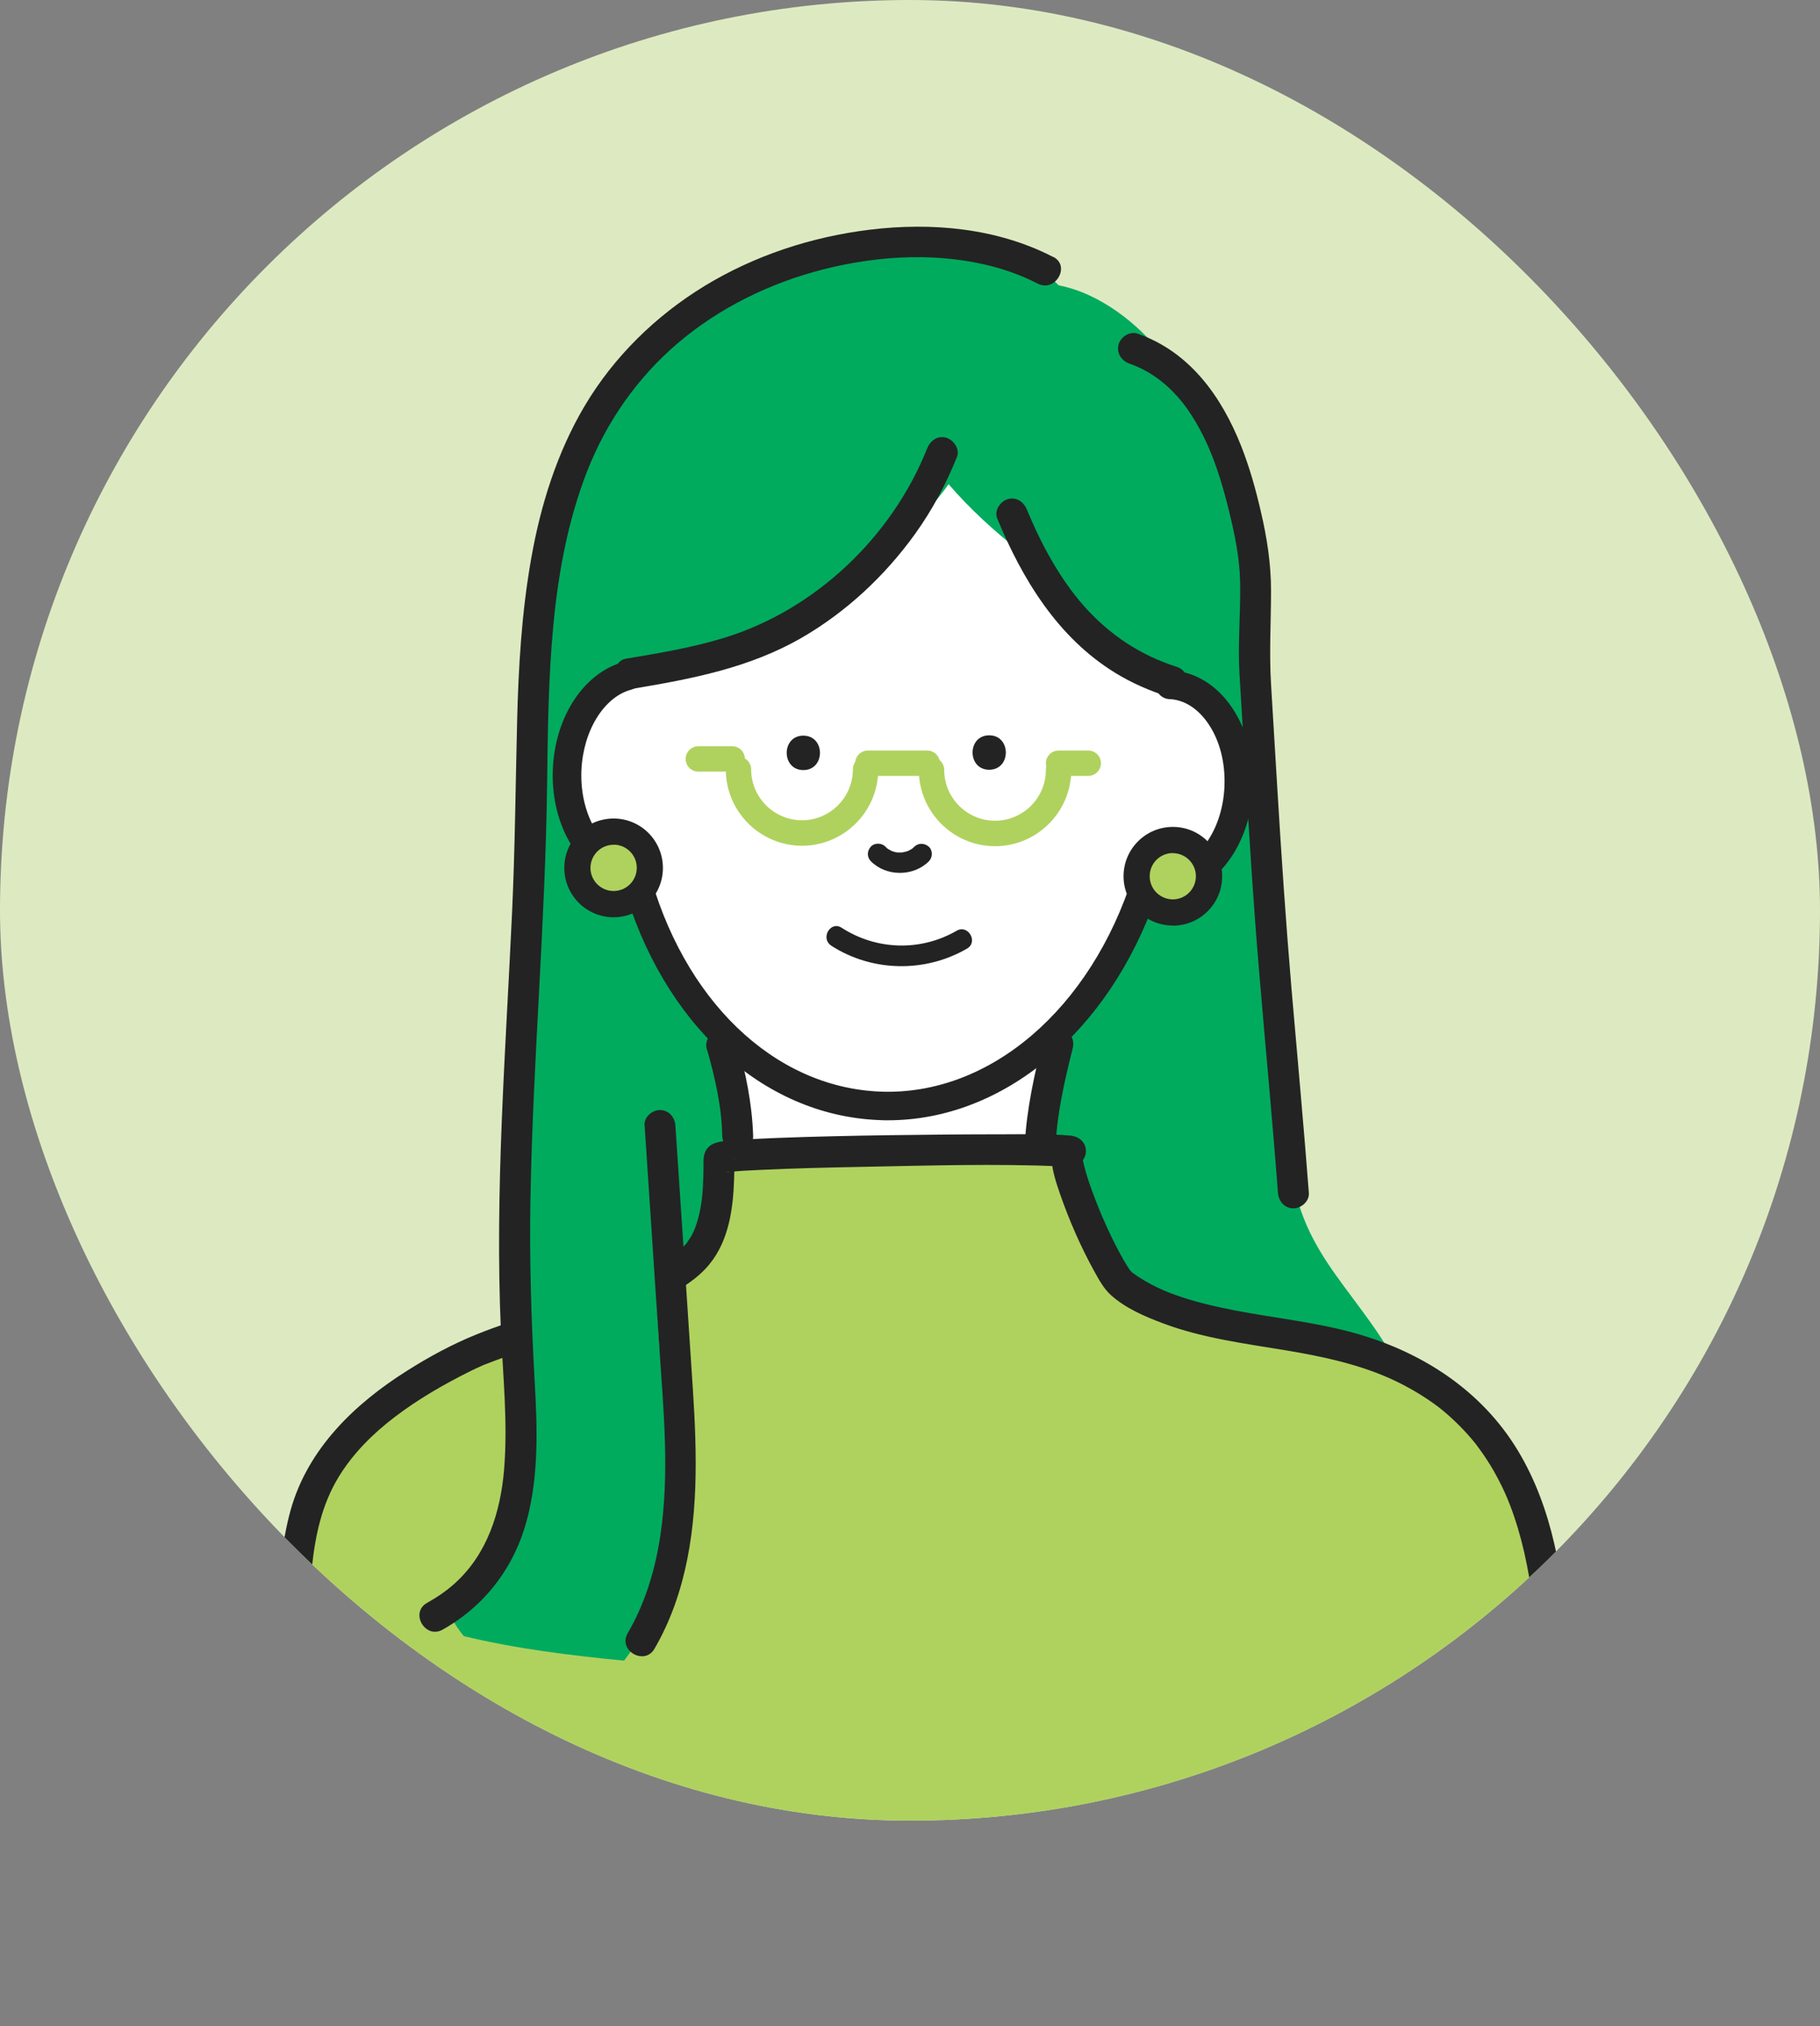 <svg viewBox="0 0 165 183.61" xmlns="http://www.w3.org/2000/svg" xmlns:xlink="http://www.w3.org/1999/xlink"><rect x="0" y="0" width="165" height="183.61" fill="#808080" stroke="none"/><clipPath id="a"><rect height="165" rx="82.5" width="165"/></clipPath><rect fill="#ddeac1" height="165" rx="82.5" width="165"/><g clip-path="url(#a)"><path d="m117.01 105.37c-.67-2.31 0-9.06-.48-11.4-.7-2.27-.02-5.41-.28-7.83-.46-.62-.75-1.4-.75-2.35v-16.74c-.44-2.99-.76-6.01-.94-9.04-3.53-3.33-8.42-3.55-13.09-3.48-3.84.06-7.69.18-11.53.36-7.68.37-15.34 1-22.98 1.88-3.8.44-7.85.61-11.45 1.98-2.76 1.05-5.15 2.55-7.06 4.49-.11 12.91-.43 25.83-.81 38.74 1.53 2.74 4.24 4.42 8.05 4.79 1.25.12 2.51.22 3.76.31-.2 1.93-.39 3.87-.59 5.8-.31 3.1 2.96 6.07 5.94 5.94 3.49-.16 5.6-2.62 5.94-5.94.24-2.39.49-4.78.73-7.17 5.5-.85 10.98-.67 16.46.36.87-.12 1.75-.24 2.62-.37.07.35.14.71.21 1.06.47-.35 1-.58 1.56-.62 5.94-.41 6.56 3.92 8.07 8.73.12.39 2 1.43 2.12 1.83 1 .75 1.98 1.52 2.96 2.3 7.42 1.77 14.68 4.12 22.01 6.24-3.85-8.06-9.63-11.09-10.46-19.86z" fill="#00ab5e"/><path d="m111.72 68.6c-.57-3.04-2.56-5.57-5.17-7.09-.96-1.44-2.16-2.67-3.63-3.54.93-4.98-.28-9.95-3.6-14.24-2.06-2.66-4.79-4.71-7.84-5.96-.17-.12-.34-.24-.51-.35-4.1-2.63-9.17-3.4-13.94-3.64-5.06-.26-10.58 1.17-12.77 5.95-2.48 1.32-4.71 3.04-6.51 5.17-1.47 1.74-2.56 3.63-3.25 5.58-2.8 4.9-3.7 10.57-3.11 16.19-.08.11-.16.21-.24.32-.09.1-.16.2-.24.3.47.7.72 1.53.62 2.36-.21 1.7-.18 2.4.74 3.88.03.04.04.08.07.13.28.18.53.41.75.67 1.91 2.33 2.97 5.05 4.16 7.78.23.51.85.39.86.93.08.11-.07.83 0 .95 1.14 2.05 1.96 4.17 3.22 6.15 1.4-.68 2.45.67 3.43 2.4 5.09 8.97.47 13.77-2.85 22.32-.58 1.5-1.97 4.49-3.14 4.08-.53.63-1.07 1.26-1.63 1.9-2.18 2.48-4.47 4.85-6.84 7.14-2.28 2.2-2.38 5.88-.5 8.32 1.57 2.04 3.93 2.74 6.26 2.28-.06 1.05-.11 2.11-.13 3.16-.07 3.16 2.46 5.82 5.5 6.23 1.68.23 3.68-.33 5.11-1.49.64-.16 1.27-.41 1.84-.74.02.34.04.67.06 1.01.18 3.31 2.79 6.5 6.34 6.34.1 0 .19-.02.29-.03 1.09 2.73 4.65 4.41 7.42 3.59 3.35 2.69 8.89 1.56 10.18-3.09.8-2.87 1.59-5.74 2.39-8.6 2.37.54 4.94.25 6.84-.98 4.54-2.93 5.46-7.9 3.31-12.61-.39-.86-.77-1.73-1.16-2.59-.01-.03-.02-.05-.03-.07-.14-.33-.27-.67-.41-1-.71-1.76-1.38-3.53-2.01-5.31-1.18-3.34-2.24-6.74-3.15-10.16-.92-3.43-2.65-6.24-3.29-9.73-.34-1.83.16-4.39.04-6.25.18 2.6-.06-.57-.12-1.07-.03-.3-.06-.6-.09-.9 2.84-2.95 5.37-6.12 7.04-9.8.77-.43 1.53-.9 2.26-1.43.93-.68 1.84-1.42 2.68-2.22.55-.45 1.04-.96 1.46-1.52 2.54-2.95 4.1-6.56 3.31-10.74z" fill="#fff"/><path d="m26.76 156.67c-.05 7.44 1.57 13.63 2.26 21.04h109.62c1.12-2.9 1.41-6.11 1.44-9.37.1-9.55.61-19.4-1.23-28.78-.17-1.89-1.94-3.48-2.41-5.22-1.42-5.24-5.93-9.52-11.2-10.12-4.05-3.27-8.92-5.29-14.2-4.68-.99.11-1.92.27-2.79.52-2.38-1.17-4.9-2.04-7.46-2.72 0-.2-.01-.4-.02-.6-.11-2.65-.31-5.4-1.74-7.72-1.65-2.66-4.16-4.53-7.2-5.32-3.57-.93-7.59-.2-11.21.01-4.41.26-11.24-.72-14.91 2.12-2.74 2.12-1.94 5.84-2.22 9.24-.02.25-.13-.48-.15-.21-.28.22-1.23.35-1.43.48-.34.23.09 1.56-.26 1.78-.21.08-.4.16-.49.19-.04.02-.08.03-.12.05-1.15-.15-2.34-.06-3.49.33-5.17 1.73-10.46 3.76-15.15 6.67-1.82.81-3.64 1.62-5.47 2.42-1.89.84-4.5 1.8-4.95 3.76-.1.45-2.8 1.94-2.85 2.38-4.38 6.29-2.39 23.71-2.38 23.75z" fill="#afd25e"/><path d="m114.46 53.79c-1.89-6.98-2.74-14.62-7.93-20.01-.33-.52-.67-1.03-1.05-1.51-2.23-2.89-5.73-5.68-9.5-6.41-2.09-2.1-4.7-3.76-7.64-4.32-1.72-.33-3.4-.4-5.07-.3-.39.23-.85.39-1.39.47-5.2.77-10.69 1.15-15.38 3.7-3.89 3.24-7.3 6.89-10.22 10.91-3.06 3.3-5.34 7.25-7.34 11.3-.32 4.67-.41 9.36-.44 14.04.86.97 1.16 3.24 2.49 3.8.3.13 1.41-1.23 1.73-1.13.54-1.59 2.29-2.5 3.93-2.53.7-.01 1.41-.09 2.11-.19.49-.12.98-.25 1.47-.4.36-.11.72-.14 1.08-.11.6-.14 1.19-.29 1.78-.44.08-.14.15-.28.21-.42 0-.02.01-.03.02-.05.03-.02.05-.03.08-.05.79-.36 1.55-.76 2.29-1.2 1.38-.06 2.73-.47 3.87-1.35.63-.48 1.24-.97 1.85-1.46v.02c.07-.06.13-.11.19-.17 1.72-1.39 3.38-2.84 4.97-4.34.69-.2 1.37-.5 2.02-.89 2.88-1.74 5.45-4.1 7.41-6.87 1.91 2.23 4.11 4.22 6.48 6.11.99.97 2.03 1.9 3.11 2.76.03.04.06.09.09.14.37.58.71 1.17 1.03 1.79.04.07.07.13.1.19.02.2.05.39.08.59.52.22 1.02.59 1.46 1.16 2.94 3.78 7.24 5.61 11.33 7.82.12 0 .24-.02.36-.02 2.18 0 3.29 1.49 3.43 3.15.91-1 .42-2.13.69-3.52.46-2.34.54-9.34.3-10.25z" fill="#00ab5e"/><g fill="#232323"><path d="m80.51 101.53c-.27 0-.55 0-.82-.02-10.59-.42-19.63-8.78-23.21-21.37-3.83-.86-6.57-5.22-6.36-10.42.19-4.79 2.85-8.79 6.46-9.74.69-.18 1.4.23 1.59.93.18.69-.23 1.4-.93 1.59-2.48.65-4.38 3.73-4.53 7.33-.17 4.14 2.02 7.67 4.88 7.87.56.04 1.03.43 1.17.97 3.12 11.92 11.37 19.87 21.03 20.26 9.92.4 19.12-7.48 22.94-19.6.1-.33.34-.61.65-.77s.67-.18 1-.07.68.18 1.03.19c1.34.05 2.65-.64 3.7-1.95 1.14-1.43 1.82-3.38 1.9-5.5s-.43-4.12-1.46-5.63c-.94-1.39-2.2-2.19-3.53-2.24-.72-.03-1.27-.63-1.25-1.35.03-.72.62-1.28 1.35-1.25 2.18.09 4.17 1.29 5.58 3.38 1.33 1.97 2.01 4.52 1.9 7.19s-.98 5.16-2.47 7.02c-1.58 1.97-3.64 3.02-5.83 2.92-.16 0-.31-.02-.47-.04-4.28 12.29-13.87 20.3-24.33 20.3z"/><path d="m89.68 69.76c2.01 0 2.01-3.12 0-3.12s-2.01 3.12 0 3.12z"/><path d="m72.83 69.79c2.01 0 2.01-3.12 0-3.12s-2.01 3.12 0 3.12z"/><path d="m78.94 78.04c1.39 1.42 3.87 1.42 5.27.02.35-.35.37-.98 0-1.32s-.95-.37-1.32 0c-.06.06-.14.11-.19.18.02-.02.17-.12.06-.05-.04.02-.07.05-.11.07-.07.05-.15.09-.23.13-.03.02-.09.03-.12.06.02-.02.2-.08.08-.03-.17.06-.33.11-.51.14-.03 0-.07.01-.1.02.27-.05.13-.02.07-.01-.09 0-.18.01-.26.01s-.16 0-.24-.01c-.04 0-.2-.02-.03 0s0 0-.03 0c-.17-.03-.32-.09-.48-.14-.1-.03.22.1.05.02-.03-.02-.06-.03-.09-.05-.08-.04-.15-.08-.23-.13-.04-.02-.07-.05-.11-.07-.09-.05.18.15.04.03-.07-.06-.13-.12-.19-.18-.34-.35-.98-.37-1.32 0-.35.38-.37.95 0 1.32z"/><path d="m64.09 95.09c.38 1.32.72 2.65.97 4 .25 1.32.38 2.45.42 3.87.02.73.63 1.44 1.4 1.4.74-.03 1.43-.62 1.4-1.4-.09-2.92-.68-5.81-1.49-8.61-.21-.7-1-1.22-1.73-.98-.71.23-1.2.97-.98 1.73z"/><path d="m94.56 94.22c-.77 3.11-1.48 6.25-1.65 9.45-.04.73.67 1.44 1.4 1.4.79-.04 1.36-.62 1.4-1.4.15-2.93.83-5.81 1.55-8.71.18-.71-.23-1.55-.98-1.73-.73-.17-1.54.22-1.73.98z"/><path d="m75.35 85.7c3.71 2.39 8.51 2.48 12.32.27 1.04-.6.1-2.22-.94-1.62-3.26 1.89-7.27 1.77-10.43-.27-1.01-.66-1.95.96-.94 1.62z"/><path d="m29.47 182.21c-.85-13.39-2.6-26.77-1.19-40.19.3-2.86.9-5.66 2.4-8.13 1.3-2.15 3.13-3.97 5.12-5.48 2.14-1.63 4.49-2.98 6.89-4.17.32-.16.64-.3.96-.45.35-.16-.27.11.09-.04.09-.04.18-.08.28-.11.25-.1.5-.2.75-.29.9-.34 1.81-.66 2.73-.97 4.24-1.44 8.61-2.69 12.61-4.73 1.53-.78 3.12-1.73 4.22-3.09 1.74-2.14 2.13-4.98 2.22-7.64.02-.54.03-1.07.03-1.61 0-.73.15.13-.4.67-.42.42-.36.26-.26.2.12-.07-.45.1-.23.1.08 0 .18-.04.26-.05.14-.03.36.01-.17.02.08 0 .16-.02.24-.03.93-.1 1.87-.15 2.81-.19 3.1-.15 6.21-.22 9.31-.28 6.01-.12 12.06-.3 18.08-.05.27.01.54.02.81.05v-2.81c-1.22-.07-1.78 1.16-1.7 2.19.09 1.04.42 2.06.76 3.04.84 2.42 1.88 4.81 3.12 7.05.4.72.84 1.54 1.45 2.1 1.33 1.23 3.16 2.01 4.83 2.63 3.56 1.33 7.37 1.81 11.09 2.43 3.41.56 6.95 1.34 9.94 2.78 1.39.67 2.73 1.47 3.95 2.4-.15-.11.19.15.26.21.14.12.28.23.42.35.27.24.54.48.8.73.51.49 1 1.01 1.46 1.55.11.13.23.27.34.41.06.07.11.14.16.21-.14-.18 0 0 .02.03.22.3.44.6.65.91.39.58.76 1.18 1.09 1.8.34.62.65 1.26.93 1.91.01.03.12.29.06.14-.06-.13.03.07.03.08.07.17.13.33.2.5.14.36.27.72.39 1.08.48 1.41.85 2.86 1.14 4.32.33 1.66.49 2.88.65 4.5.33 3.47.32 6.96.26 10.44-.1 5.05-.2 10.1-.29 15.16-.02 1.26-.05 2.53-.07 3.79-.03 1.81 2.77 1.81 2.81 0 .1-4.97.19-9.95.29-14.92.08-3.91.22-7.82.02-11.73-.31-6.03-1.31-12.3-4.47-17.55-3.31-5.5-8.76-8.99-14.86-10.68-3.5-.97-7.14-1.34-10.71-2.02-1.85-.36-3.7-.78-5.48-1.42-.79-.28-1.43-.55-2.2-.96-.36-.19-.71-.39-1.05-.61-.18-.12-.36-.23-.53-.36-.09-.06-.17-.12-.26-.19.03.02.19.17.09.06-.02-.02-.26-.27-.25-.28 0 0 .23.32.05.06-.06-.09-.12-.18-.18-.27-.26-.4-.5-.82-.72-1.24-.58-1.07-1.1-2.17-1.58-3.28-.06-.13-.11-.26-.17-.4-.11-.25-.02-.06 0 0-.03-.08-.06-.15-.09-.23-.12-.3-.25-.6-.36-.9-.22-.56-.43-1.13-.62-1.71-.16-.47-.3-.94-.42-1.42-.05-.19-.08-.38-.12-.57-.07-.34 0 .26 0 .05 0-.08 0-.17-.02-.25-.04-.39-.1.3 0 .02-.15.46-.68.86-1.09.84.76.04 1.4-.67 1.4-1.4 0-.82-.65-1.33-1.4-1.4-2.01-.19-4.07-.12-6.09-.12-3.48 0-6.95.03-10.43.08-3.37.05-6.74.12-10.11.25-1.16.05-2.33.1-3.49.18-.66.05-1.39.06-2.03.26-.33.1-.59.27-.8.54-.4.52-.31 1.17-.32 1.79-.02 1.19-.06 2.45-.27 3.56-.11.6-.26 1.2-.47 1.77-.09.24-.17.42-.31.68-.05.1-.11.2-.17.29-.03.05-.38.55-.21.34-.21.28-.47.53-.73.77-.15.13-.3.26-.46.39.22-.18.06-.05.01-.01-.13.09-.25.18-.38.27-.78.54-1.62 1-2.47 1.42-1.03.51-1.76.81-2.77 1.21-2.14.84-4.33 1.57-6.51 2.29-1.95.65-3.92 1.28-5.83 2.05-2.2.89-4.31 2.03-6.31 3.3-4.75 2.99-8.99 7.06-10.55 12.62-.88 3.16-1.08 6.55-1.27 9.81-.2 3.39-.22 6.78-.13 10.18.19 6.76.82 13.49 1.34 20.22.13 1.71.26 3.42.36 5.13.05.76.61 1.4 1.4 1.4.72 0 1.45-.64 1.4-1.4z"/></g><path d="m106.34 76.13c-1.81 0-3.29 1.47-3.29 3.28s1.47 3.29 3.28 3.29 3.29-1.47 3.29-3.28-1.47-3.29-3.28-3.29z" fill="#afd25e"/><path d="m106.33 83.88c-1.19 0-2.32-.47-3.16-1.31-.84-.85-1.31-1.97-1.31-3.16 0-2.47 2.01-4.47 4.47-4.47 2.47 0 4.47 2.01 4.47 4.48 0 1.19-.47 2.32-1.31 3.16s-1.97 1.31-3.16 1.31zm0-6.57c-1.16 0-2.1.94-2.1 2.1 0 .56.22 1.09.61 1.48.4.4.92.61 1.48.62.56 0 1.09-.22 1.48-.61.4-.4.61-.92.62-1.48 0-1.16-.94-2.1-2.1-2.1z" fill="#232323"/><path d="m58.91 78.66c0 1.81-1.47 3.29-3.29 3.28s-3.29-1.47-3.28-3.29c0-1.81 1.47-3.29 3.29-3.28 1.81 0 3.29 1.47 3.28 3.29z" fill="#afd25e"/><path d="m55.63 83.13c-2.47 0-4.47-2.01-4.47-4.48 0-1.19.47-2.32 1.31-3.16s1.97-1.31 3.16-1.31c2.47 0 4.47 2.01 4.47 4.48 0 2.47-2.01 4.47-4.47 4.47zm0-6.57c-.56 0-1.09.22-1.48.61-.4.4-.61.92-.62 1.48 0 1.16.94 2.1 2.1 2.1 1.16 0 2.1-.94 2.1-2.1s-.94-2.1-2.1-2.1z" fill="#232323"/><path d="m61.8 127.13c-.18-.94-.37-1.87-.55-2.81-.79-.43-1.4-1.15-1.46-2.06-.64-9.85-.67-20.05-2.94-29.72-1.31.2-2.51-.57-3.25-1.72-1.07-1.66-1.82-3.4-2.26-5.24l-1.31-1.31c-.41-.41-.64-.95-.72-1.51-.54.55-1.02 1.17-1.4 1.88-.32.6-.56 1.22-.75 1.86.16 2.15.25 4.3.29 6.46.16.38.34.75.54 1.11 0 1.04.01 2.08.02 3.12.01 2.46.03 4.92.04 7.38.02 4.25-.02 8.51-.34 12.75-.08 1.03-.17 2.06-.29 3.09v.03c.02-.11.04-.22.06-.34-.04.17-.06.35-.09.52-.06.55-.09.63-.07.47-.02.18-.05.36-.08.53-.21 1.25-.46 2.5-.74 3.73-.04.07-.08.14-.12.21-.18.35-.34.69-.47 1.03.04.67.03 1.34-.01 2 .51.7.79 1.54.62 2.4-1.03 5.36-1.25 10.45-6.07 14.61.4.98.94 1.89 1.6 2.68 4.77 1.15 9.64 1.75 14.53 2.22 1.68-2.22 3.09-4.62 3.95-7.33.13-.41.3-.76.51-1.06.07-3.83.16-7.69-.54-11.45-.29-1.58.31-2.79 1.28-3.55z" fill="#00ab5e"/><path d="m57.49 62.4c5.27-.88 10.49-1.89 15.17-4.59 4.07-2.35 7.56-5.62 10.3-9.42 1.56-2.17 2.81-4.52 3.8-6.99.28-.7-.31-1.54-.98-1.73-.8-.22-1.44.27-1.73.98-3.19 8.01-10.14 14.63-18.41 17.16-2.91.89-5.92 1.39-8.91 1.89-.75.12-1.17 1.05-.98 1.73.22.79.98 1.1 1.73.98z" fill="#232323"/><path d="m90.4 46.97c2.28 5.52 5.49 10.8 10.69 14 1.51.93 3.14 1.64 4.83 2.17 1.73.55 2.46-2.16.75-2.71-3.3-1.05-6.11-2.92-8.41-5.52-2.18-2.46-3.89-5.64-5.15-8.7-.29-.7-.93-1.2-1.73-.98-.66.18-1.27 1.02-.98 1.73z" fill="#232323"/><path d="m95.48 23.29c-5.09-2.63-11.02-3.16-16.65-2.47-5.27.65-10.41 2.33-14.96 5.1-4.42 2.7-8.21 6.4-10.86 10.86-2.51 4.23-4 9-4.85 13.83-.87 4.9-1.16 9.87-1.28 14.83-.14 5.71-.19 11.41-.45 17.12-.58 12.65-1.58 25.32-1.02 37.99.19 4.21.64 8.43.29 12.64-.32 3.82-1.51 7.63-4.45 10.29-.77.7-1.6 1.26-2.54 1.79-1.57.88-.16 3.31 1.42 2.42 3.86-2.17 6.51-5.68 7.64-9.95 1.09-4.1.94-8.42.7-12.62-.31-5.49-.48-10.97-.38-16.47.11-6.26.45-12.52.78-18.78s.65-12.53.73-18.8c.06-4.82.11-9.65.57-14.45.45-4.74 1.33-9.49 3.07-13.94 1.75-4.46 4.52-8.42 8.16-11.54 3.81-3.26 8.44-5.51 13.29-6.74 5.06-1.28 10.61-1.57 15.67-.15 1.29.36 2.52.84 3.71 1.45 1.6.83 3.02-1.59 1.42-2.42z" fill="#232323"/><path d="m102.41 32.96c1.69.59 3.15 1.63 4.4 3.05.59.67 1.07 1.36 1.59 2.23.45.76.96 1.79 1.23 2.44.77 1.82 1.33 3.74 1.8 5.66.52 2.13.96 4.24 1 6.45.05 2.76-.22 5.51-.06 8.27.18 2.98.36 5.96.54 8.93.36 6.02.73 12.03 1.24 18.03.56 6.7 1.2 13.39 1.71 20.09.06.76.6 1.4 1.4 1.4.71 0 1.46-.64 1.4-1.4-.47-6.16-1.04-12.31-1.57-18.46-.52-6.12-.93-12.24-1.3-18.37-.19-3.1-.37-6.19-.56-9.29-.17-2.83 0-5.63 0-8.46 0-2.46-.37-4.82-.93-7.2-.46-2-1.02-3.98-1.77-5.89-1.78-4.5-4.66-8.55-9.39-10.2-.72-.25-1.53.28-1.73.98-.21.77.26 1.48.98 1.73z" fill="#232323"/><path d="m58.44 101.99c.44 6.69.89 13.37 1.33 20.06.38 5.68.95 11.5.09 17.16-.47 3.09-1.37 6.09-2.95 8.8-.91 1.56 1.51 2.98 2.42 1.42 2.97-5.1 3.75-11.06 3.74-16.87 0-2.95-.2-5.9-.4-8.85-.22-3.38-.45-6.77-.67-10.15-.26-3.85-.51-7.71-.77-11.56-.05-.76-.61-1.4-1.4-1.4-.72 0-1.45.64-1.4 1.4z" fill="#232323"/><path d="m72.72 76.65c-3.81 0-6.92-3.1-6.92-6.92 0-.64.52-1.15 1.15-1.15s1.15.52 1.15 1.15c0 2.54 2.07 4.61 4.61 4.61s4.61-2.07 4.61-4.61c0-.64.52-1.15 1.15-1.15s1.15.52 1.15 1.15c0 3.81-3.1 6.92-6.92 6.92z" fill="#afd25e"/><path d="m90.22 76.69c-3.81 0-6.92-3.1-6.92-6.92 0-.64.52-1.15 1.15-1.15s1.15.52 1.15 1.15c0 2.54 2.07 4.61 4.61 4.61s4.61-2.07 4.61-4.61c0-.64.52-1.15 1.15-1.15s1.15.52 1.15 1.15c0 3.81-3.1 6.92-6.92 6.92z" fill="#afd25e"/><path d="m84.06 70.32h-5.38c-.64 0-1.15-.52-1.15-1.15s.52-1.15 1.15-1.15h5.38c.64 0 1.15.52 1.15 1.15s-.52 1.15-1.15 1.15z" fill="#afd25e"/><path d="m98.66 70.32h-2.69c-.64 0-1.15-.52-1.15-1.15s.52-1.15 1.15-1.15h2.69c.64 0 1.15.52 1.15 1.15s-.52 1.15-1.15 1.15z" fill="#afd25e"/><path d="m66.38 69.93h-3.07c-.64 0-1.15-.52-1.15-1.15s.52-1.15 1.15-1.15h3.07c.64 0 1.15.52 1.15 1.15s-.52 1.15-1.15 1.15z" fill="#afd25e"/></g></svg>